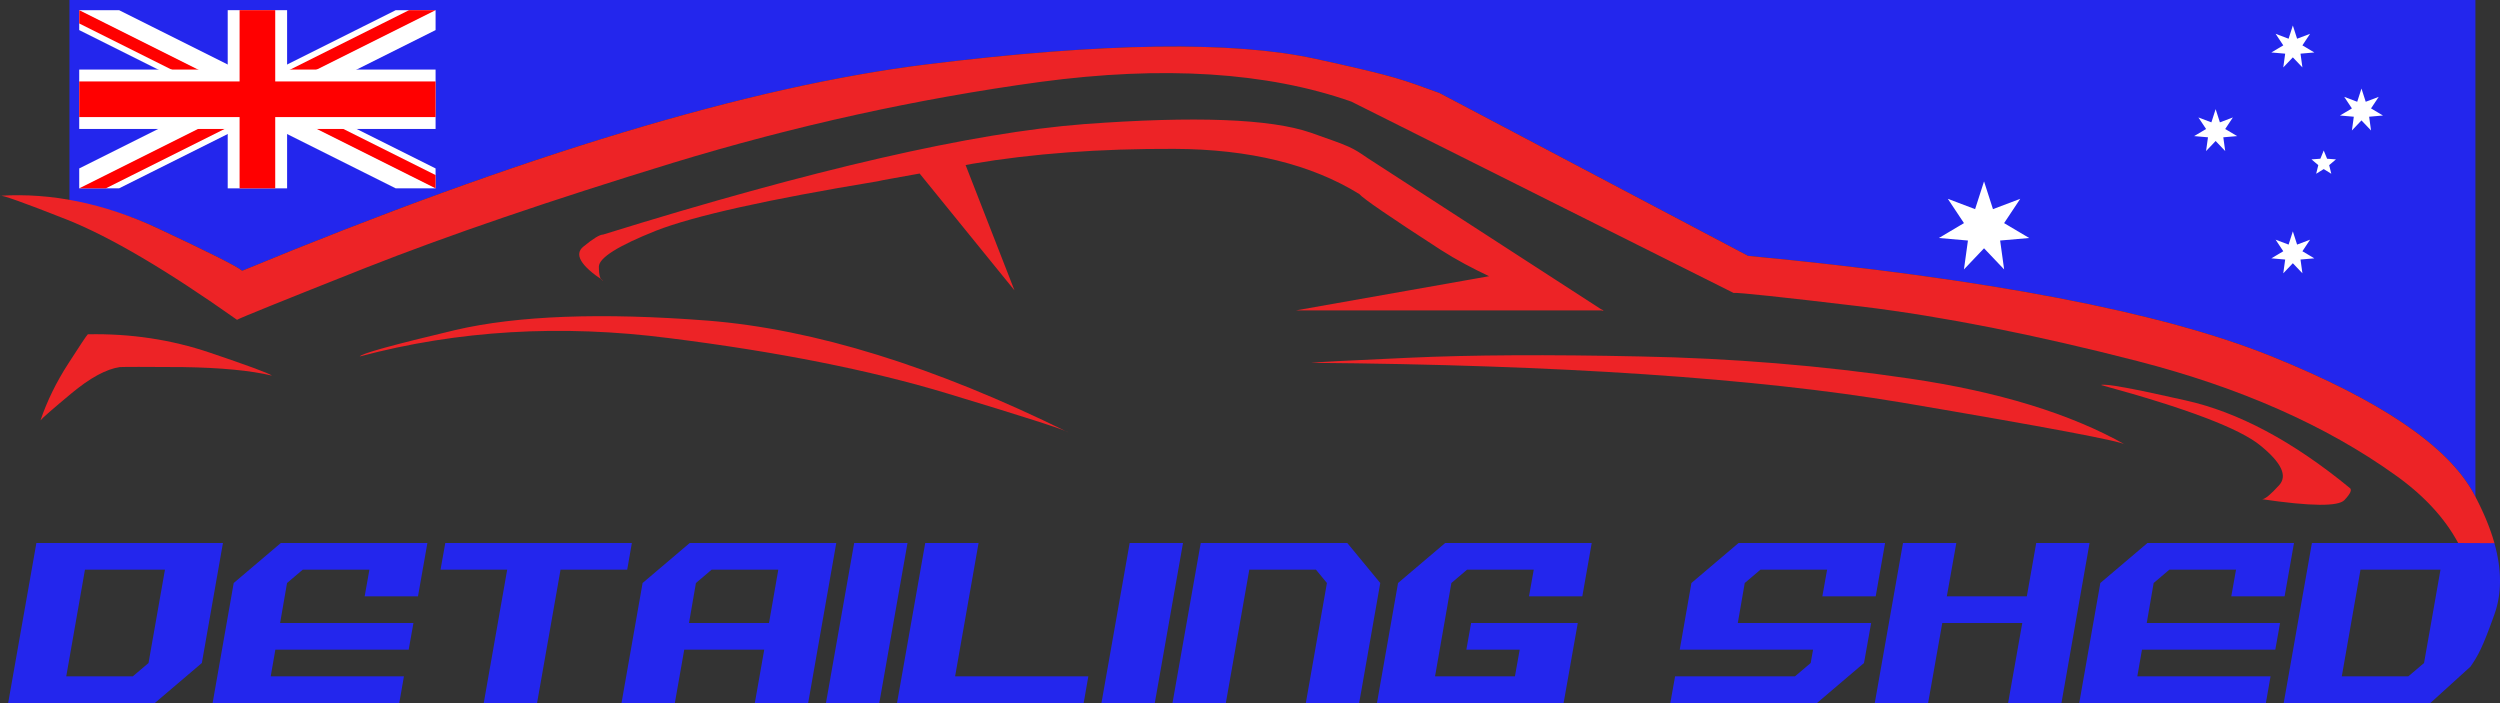 <?xml version="1.0" encoding="UTF-8" standalone="no"?>
<svg
   width="1999.941"
   height="562.387"
   viewBox="0 0 15749.532 4428.795"
   version="1.1"
   id="svg32"
   sodipodi:docname="Detailing-Shed-Logo-Australian-Flag-2.svg"
   inkscape:version="1.1.1 (3bf5ae0d25, 2021-09-20)"
   xmlns:inkscape="http://www.inkscape.org/namespaces/inkscape"
   xmlns:sodipodi="http://sodipodi.sourceforge.net/DTD/sodipodi-0.dtd"
   xmlns:xlink="http://www.w3.org/1999/xlink"
   xmlns="http://www.w3.org/2000/svg"
   xmlns:svg="http://www.w3.org/2000/svg">
  <rect x="0" y="0" width="15749.532" height="4428.795" fill="#333333" stroke="none"/>
  <sodipodi:namedview
     id="namedview34"
     pagecolor="#ffffff"
     bordercolor="#666666"
     borderopacity="1.0"
     inkscape:pageshadow="2"
     inkscape:pageopacity="0.0"
     inkscape:pagecheckerboard="0"
     showgrid="false"
     inkscape:zoom="0.85652548"
     inkscape:cx="987.12767"
     inkscape:cy="139.51716"
     inkscape:window-width="2560"
     inkscape:window-height="1411"
     inkscape:window-x="2551"
     inkscape:window-y="1434"
     inkscape:window-maximized="1"
     inkscape:current-layer="svg32"
     fit-margin-top="0"
     fit-margin-left="0"
     fit-margin-right="0"
     fit-margin-bottom="0" />
  <defs
     id="defs10">
    <clipPath
       id="c1">
      <path
         d="M 0,0 H 6 V 3 H 0 Z"
         id="path2" />
    </clipPath>
    <clipPath
       id="c2">
      <path
         d="M 0,0 V 1.5 H 6 V 3 3 Z M 6,0 H 3 V 3 H 0 v 0 z"
         id="path5" />
    </clipPath>
    <path
       id="Star7"
       d="M 0,-360 69.421,-144.155 281.459,-224.456 155.988,-35.603 350.974,80.108 125.093,99.758 156.198,324.349 0,160 -156.198,324.349 -125.093,99.758 -350.974,80.108 -155.988,-35.603 -281.459,-224.456 l 212.038,80.301 z" />
    <path
       id="Star5"
       d="M 0,-210 54.86,-75.508 199.722,-64.894 88.765,28.842 123.435,169.894 0,93.333 -123.435,169.894 -88.765,28.842 -199.722,-64.894 -54.86,-75.508 Z" />
  </defs>
  <path
     id="rect12"
     style="fill:#2326ed;fill-opacity:1;stroke-width:105.836"
     d="m 55.555,0 v 160.637 c 23.044,4.065 46.221,10.717 69.6,21.535 42.274,19.779 65.132,31.251 68.541,34.453 C 417.386,124.109 599.815,69.066 740.992,51.557 882.396,34.068 986.264,32.602 1052.656,47.133 c 66.599,14.552 68.939,16.581 98.881,27.283 l 246.859,130.266 c 191.197,18.167 330.552,44.892 418.068,80.135 87.516,35.219 141.612,71.826 162.322,109.799 0.683,1.262 0.846,2.323 1.496,3.572 V 0 Z M 968.082,59.59 c -645.388,-39.727 -322.694,-19.863 0,0 z"
     transform="scale(7.875)"
     sodipodi:nodetypes="ccccccccccccccc" />
  <g
     id="g986"
     transform="matrix(374.164,0,0,374.164,499.117,64.085)">
    <path
       d="M 0,0 6,3 M 6,0 0,3"
       stroke="#ffffff"
       stroke-width="0.6"
       clip-path="url(#c1)"
       id="path14" />
    <path
       d="M 0,0 6,3 M 6,0 0,3"
       stroke="#ff0000"
       stroke-width="0.4"
       clip-path="url(#c2)"
       id="path16" />
    <path
       d="M 3,0 V 3 M 0,1.5 h 6"
       stroke="#ffffff"
       id="path18" />
    <path
       d="M 3,0 V 3 M 0,1.5 h 6"
       stroke="#ff0000"
       stroke-width="0.6"
       id="path20" />
  </g>
  <g
     fill="#ffffff"
     id="g30"
     transform="matrix(0.386,0,0,0.386,11526.33,-24.658)">
    <use
       id="Comwlth"
       xlink:href="#Star7"
       transform="matrix(2.1,0,0,2.1,2520,3780)"
       x="0"
       y="0"
       width="100%"
       height="100%" />
    <use
       id="αCrucis"
       xlink:href="#Star7"
       x="7560"
       y="4200"
       width="100%"
       height="100%" />
    <use
       id="βCrucis"
       xlink:href="#Star7"
       x="6300"
       y="2205"
       width="100%"
       height="100%" />
    <use
       id="γCrucis"
       xlink:href="#Star7"
       x="7560"
       y="840"
       width="100%"
       height="100%" />
    <use
       id="δCrucis"
       xlink:href="#Star7"
       x="8680"
       y="1869"
       width="100%"
       height="100%" />
    <use
       id="εCrucis"
       xlink:href="#Star5"
       x="8064"
       y="2730"
       width="100%"
       height="100%" />
  </g>
  <path
     id="path16-6"
     style="fill:#ed2326;fill-opacity:1;fill-rule:evenodd;stroke:none;stroke-width:4.167"
     d="m 7709.68,756.531 c -238.074,-8.938 -531.683,-0.423 -880.756,25.454 -700.105,53.755 -1709.813,285.53 -3029.265,695.742 -21.339,0 -62.483,24.909 -123.363,75.08 -61.056,48.163 -19.733,119.889 123.363,214.802 -17.76,-1.954 -26.858,-31.212 -26.858,-88.509 1.95,-55.667 121.92,-130.727 360.079,-225.789 238.142,-92.958 703.368,-196.811 1396.305,-311.246 9.518,-4.047 185.139,-33.94 264.367,-48.833 l 597.466,736.089 -307.95,-789.622 c 24.832,-4.281 15.571,-3.254 42.179,-7.813 377.826,-64.464 801.947,-95.856 1272.698,-94.064 472.709,1.792 861.23,96.843 1165.633,284.694 21.335,26.836 192.421,144.189 512.741,351.533 99.516,63.635 201.531,117.229 304.776,165.97 l -1217.762,215.596 h 1925.407 c 4.532,0.654 8.889,1.996 13.428,2.625 l -4.028,-2.625 h 4.028 l -16.908,-8.302 -1467.967,-950.403 c -103.929,-71.253 -105.806,-71.639 -360.079,-161.147 -126.97,-43.879 -309.461,-70.292 -547.535,-79.231 z" />
  <path
     id="path22"
     style="fill:#ed2326;fill-opacity:1;fill-rule:evenodd;stroke:none;stroke-width:4.167"
     d="m 1713.371,2366.308 c -18.052,-14.339 -148.597,-62.506 -392.127,-144.888 -243.526,-82.345 -499.541,-120.923 -767.986,-115.39 -8.792,8.788 -50.138,70.627 -123.549,185.221 -75.186,116.402 -133.312,235.405 -174.641,356.999 10.906,-14.16 75.381,-70.677 193.555,-168.978 118.011,-98.463 220.237,-153.968 305.986,-166.682 26.873,-1.625 159.389,-1.625 397.494,0 239.772,3.584 426.993,21.635 561.267,53.717" />
  <path
     id="path24"
     style="fill:#ed2326;fill-opacity:1;fill-rule:evenodd;stroke:none;stroke-width:4.167"
     d="m 13236.07,2425.559 c 23.252,-10.743 200.352,21.339 531.631,96.688 331.238,73.411 675.644,256.681 1033.761,550.504 17.918,10.58 7.167,36.624 -32.212,77.79 -39.254,41.054 -212.102,39.424 -518.297,-5.501 17.918,0 53.714,-29.332 107.426,-88.583 53.713,-59.055 14.335,-142.1 -118.177,-249.535 -130.678,-107.414 -465.542,-234.559 -1004.132,-381.364" />
  <path
     id="path26"
     style="fill:#ed2326;fill-opacity:1;fill-rule:evenodd;stroke:none;stroke-width:4.167"
     d="m 8260.037,2285.718 c 16.085,-3.579 222.02,-14.126 617.556,-32.049 394.077,-18.085 878.163,-20.494 1452.756,-8.122 576.552,10.872 1143.979,57.297 1702.487,139.642 558.634,82.545 1010.675,221.228 1356.08,416.2 -21.334,-21.29 -491.251,-110.002 -1409.793,-265.812 -920,-153.968 -2159.695,-237.146 -3719.086,-249.86" />
  <path
     id="path28"
     style="fill:#ed2326;fill-opacity:1;fill-rule:evenodd;stroke:none;stroke-width:4.167"
     d="m 6729.441,2723.582 c -21.46,-16.081 -274.9,-97.501 -759.819,-244.31 -485.252,-146.967 -1069.763,-263.19 -1753.742,-349.152 -682.016,-87.716 -1331.67,-49.338 -1949.222,115.427 8.759,-17.922 209.315,-73.252 601.438,-166.39 391.948,-91.3 922.788,-111.014 1592.264,-59.218 669.644,53.717 1425.92,288.243 2269.08,703.643" />
  <path
     id="path30"
     style="fill:#2326ed;fill-opacity:1;fill-rule:nonzero;stroke:none;stroke-width:4.167"
     d="m 15485.723,3419.934 c 0.159,0.295 0.303,0.597 0.461,0.892 h -921.558 l -177.68,1007.969 h 923.911 l 252.754,-229.206 c 48.496,-70.656 75.331,-118.019 150.379,-327.705 47.363,-132.099 47.39,-282.41 0.07,-450.951 l -11.167,-0.046 v -0.062 h -13.427 z M 229.233,3420.826 51.476,4428.795 H 975.389 l 296.235,-251.969 132.829,-756 z m 1539.993,0 -296.897,251.985 -132.829,755.985 h 1175.882 l 29.3,-168.036 h -839.241 l 29.3,-167.99 h 839.918 l 29.962,-167.99 h -839.98 l 43.651,-251.969 98.945,-83.995 h 419.959 l -29.916,168.051 h 335.979 l 59.201,-336.041 z m 1036.039,0 -29.962,167.99 h 419.959 l -147.718,839.98 h 335.902 l 147.841,-839.98 h 419.959 l 29.301,-167.99 z m 1539.87,0 -296.897,251.985 -132.829,755.985 h 335.979 l 59.263,-336.026 h 503.954 l -59.262,336.026 h 335.964 l 177.08,-1007.969 z m 1036.055,0 -177.757,1007.969 h 335.964 l 177.757,-1007.969 z m 447.66,0 -177.741,1007.969 h 1175.882 l 29.301,-168.036 h -839.303 l 147.841,-839.933 z m 1287.839,0 -177.741,1007.969 h 336.026 l 177.695,-1007.969 z m 447.675,0 -177.803,1007.969 h 336.026 l 147.779,-839.98 h 419.959 l 69.03,83.995 -132.814,755.985 h 335.964 l 132.829,-755.985 -207.734,-251.985 z m 1539.994,0 -296.897,251.985 -132.829,755.985 h 1175.882 l 89.193,-504.015 h -671.943 l -29.901,167.99 h 335.964 l -29.977,167.99 h -503.277 l 102.851,-587.949 99.007,-83.995 h 419.959 l -29.962,168.051 h 335.902 l 59.263,-336.041 z m 1848.195,0 -296.913,251.985 -73.612,419.959 h 839.918 l -14.95,84.056 -99.007,83.933 h -755.261 l -29.963,168.036 h 923.914 l 296.22,-251.969 44.989,-252.046 h -839.98 l 43.651,-251.969 99.007,-83.995 h 419.897 l -29.916,168.051 h 335.98 l 59.262,-336.041 z m 1036.039,0 -177.802,1007.969 h 336.025 l 89.178,-504.015 h 503.954 l -89.177,504.015 h 335.964 l 177.079,-1007.969 h -335.964 l -59.216,336.041 h -504.016 l 59.878,-336.041 z m 1539.993,0 -296.897,251.985 -132.829,755.985 h 1175.883 l 29.3,-168.036 h -839.241 l 29.3,-167.99 h 839.919 l 29.916,-167.99 h -839.857 l 43.574,-251.969 98.945,-83.995 h 420.02 l -29.961,168.051 h 335.902 l 59.262,-336.041 z M 535.235,3588.816 h 503.938 L 935.66,4176.826 836.715,4260.759 H 417.356 Z m 3947.974,0 h 419.913 l -58.539,335.964 h -504.015 l 43.636,-251.969 z m 10387.48,0 h 503.953 l -103.59,588.01 -98.945,83.933 h -419.281 z" />
  <path
     id="path15767"
     style="fill:#ed2326;fill-opacity:1;fill-rule:evenodd;stroke:none;stroke-width:4.167;stroke-opacity:1"
     d="m 15714.516,3421.816 c -27.671,-98.518 -71.524,-203.261 -131.568,-314.228 -163.098,-299.035 -589.095,-587.311 -1278.281,-864.661 -689.188,-277.534 -1786.62,-488.002 -3292.297,-631.065 L 9068.36,586.023 C 8832.569,501.741 8814.129,485.764 8289.665,371.17 7766.826,256.743 6948.877,268.286 5835.318,406.006 4723.551,543.894 3286.918,977.35 1525.35,1705.915 1498.506,1680.7 1318.494,1590.359 985.589,1434.599 652.73,1280.581 324.069,1213.537 0,1233.248 c 8.953,-7.167 149.59,42.954 421.751,150.389 273.933,109.06 630.932,319.525 1071.384,631.061 21.502,-12.501 291.693,-121.886 810.948,-327.667 517.297,-204.085 1161.905,-424.159 1933.425,-660.676 C 5007.285,791.791 5778.855,622.026 6552.175,516.225 7327.328,412.34 7980.846,453.719 8512.477,639.736 L 10921.236,1845.428 c 28.627,-3.579 298.026,25.215 808.322,85.929 511.797,62.506 1091.1,177.262 1737.157,343.652 646.393,166.682 1187.108,405.62 1622.23,717.186 179.363,127.144 311.777,270.03 397.239,428.632" />
</svg>
